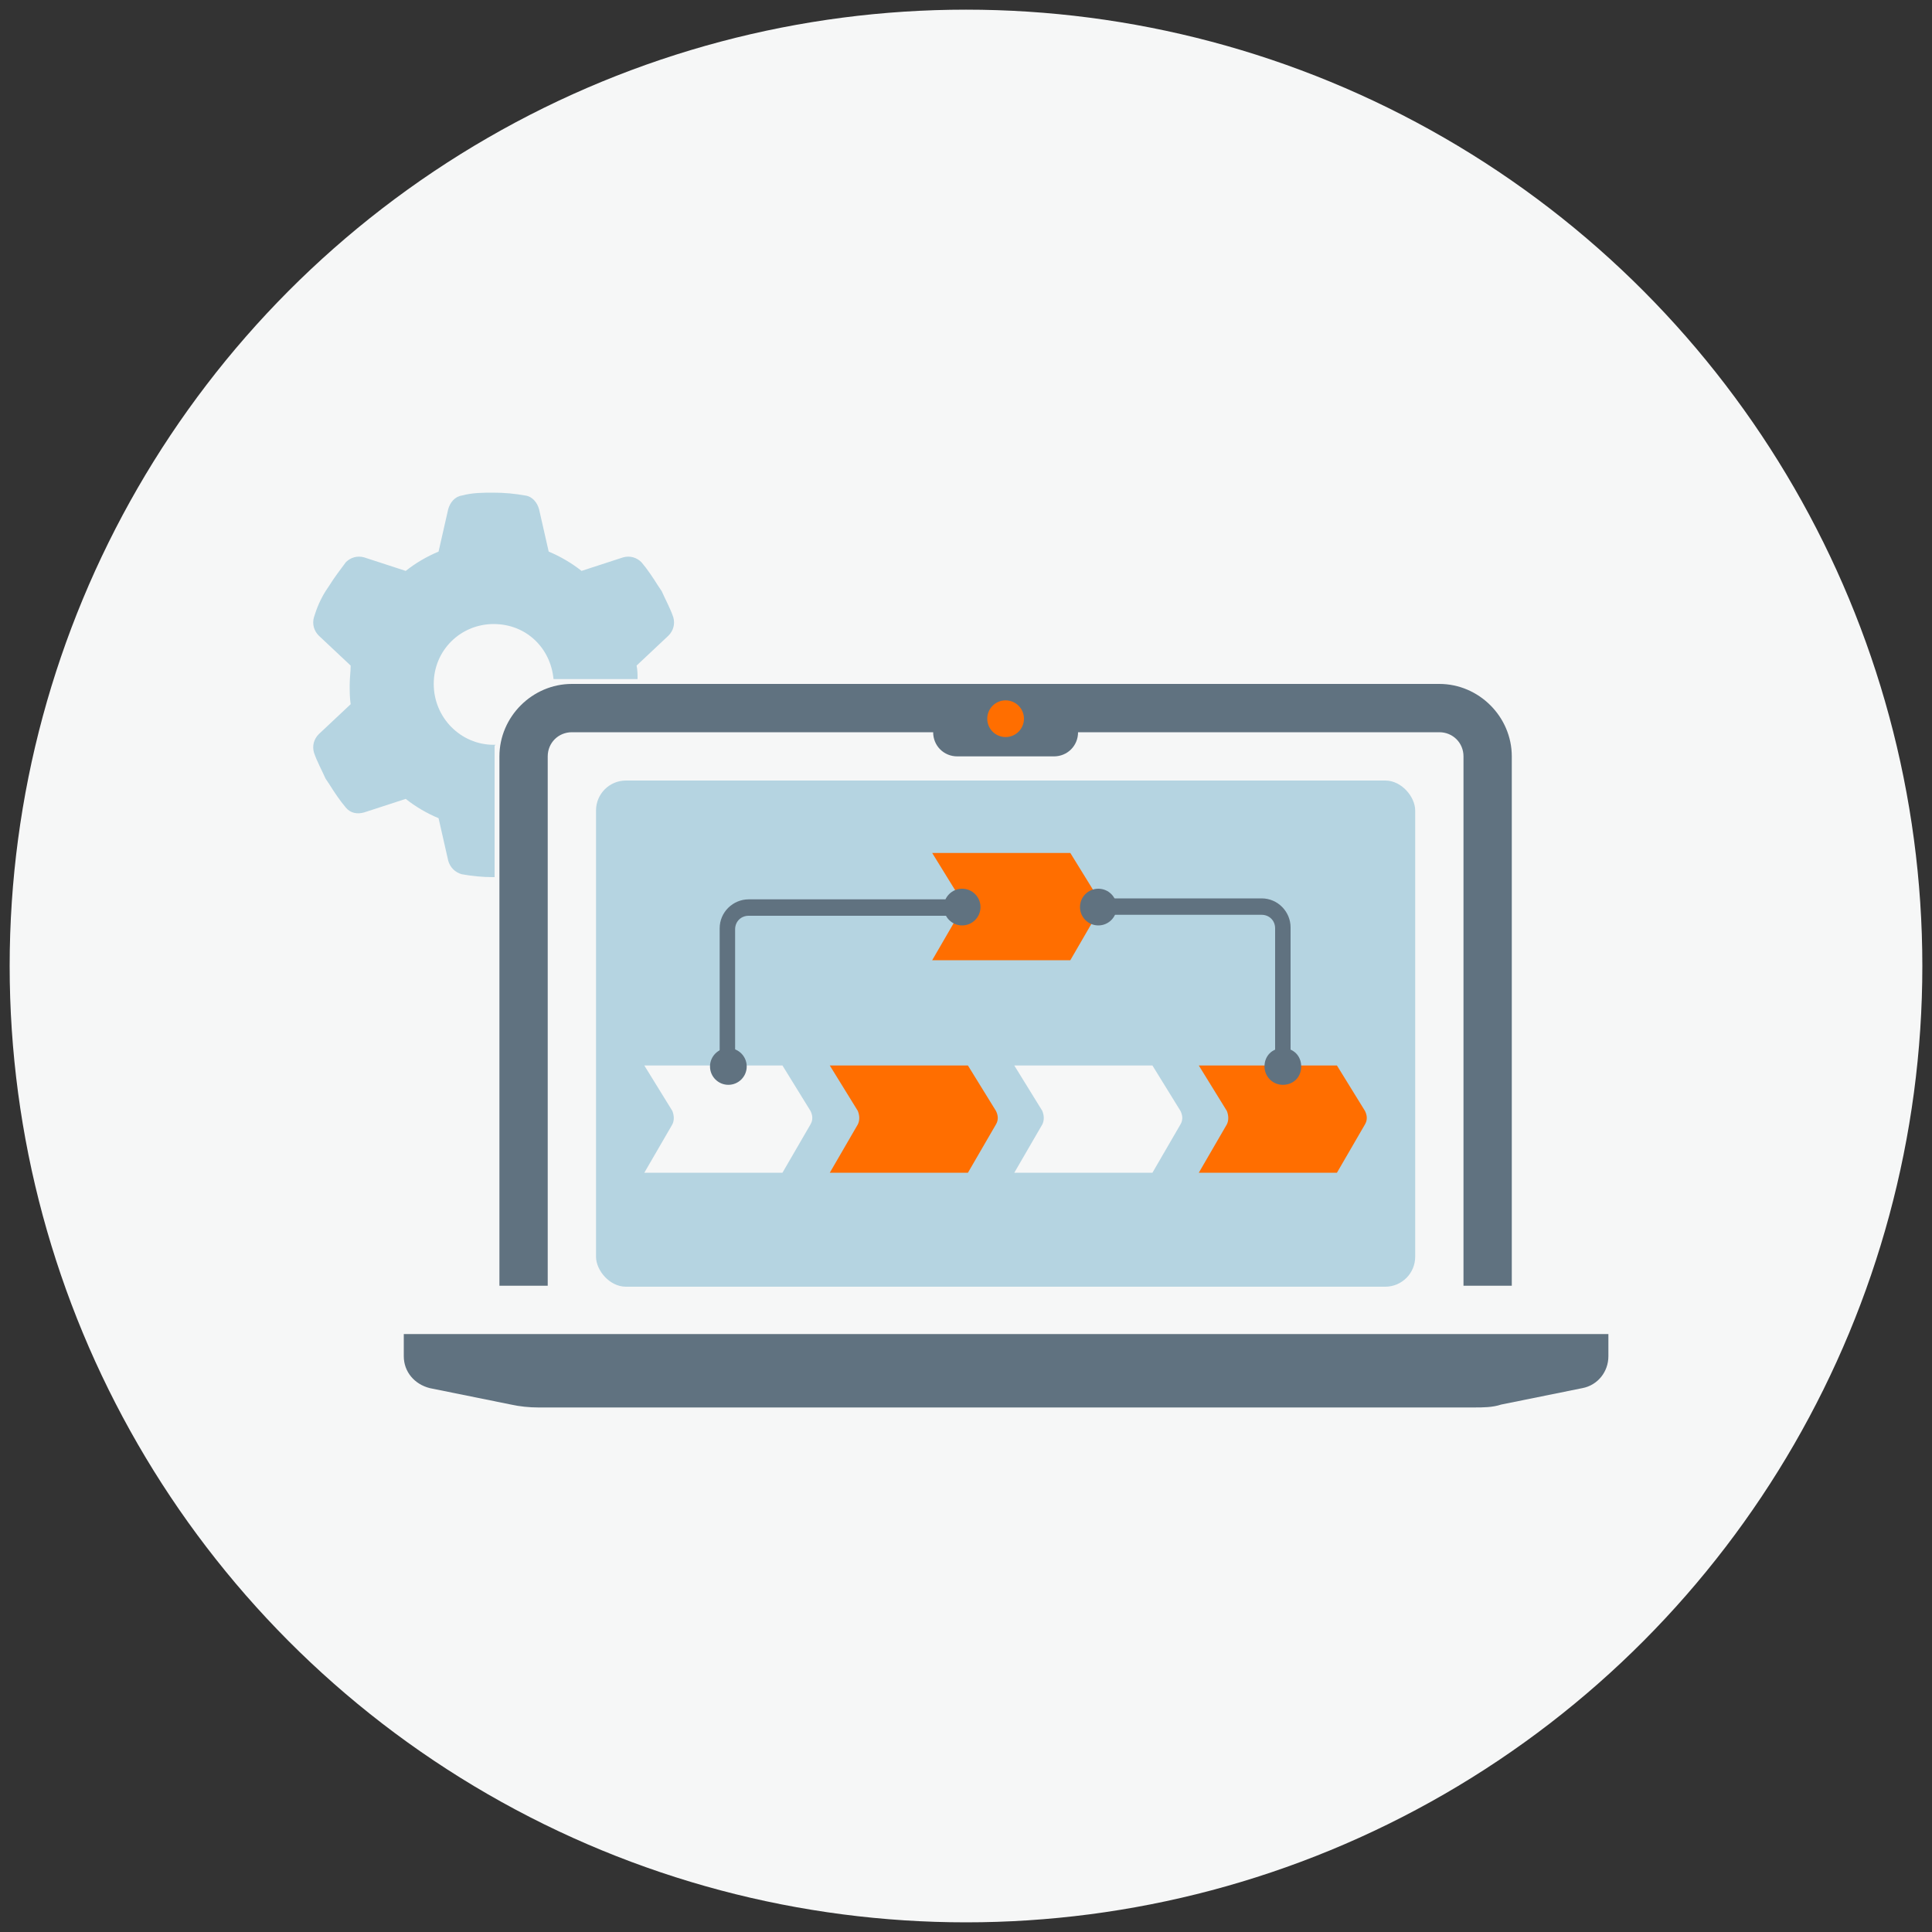 <?xml version="1.0" encoding="UTF-8" standalone="no"?>
<svg xmlns="http://www.w3.org/2000/svg" id="icons" version="1.1" viewBox="0 0 200 200">
  <rect x="0" y="0" width="200" height="200" fill="#333333" stroke="none"/>
    
  <!-- Generator: Adobe Illustrator 29.3.0, SVG Export Plug-In . SVG Version: 2.1.0 Build 146)  -->
    
  <defs>
        
    <style>
      .st0 {
        fill: #ff6e00;
      }

      .st1 {
        fill: #b5d4e1;
      }

      .st2 {
        fill: #607280;
      }

      .st3 {
        fill: #f6f7f7;
      }
    </style>
      
  </defs>
    
  <circle class="st3" cx="100" cy="100" r="99"/>
    
  <g>
        
    <path class="st1" d="M51.3,77.1h-.2c-3.4,0-6.2-2.8-6.2-6.3s2.8-6.2,6.2-6.2,5.9,2.5,6.2,5.7h8.7c0-.5,0-.9-.1-1.4l3.3-3.1c.5-.5.7-1.2.5-1.9-.3-.9-.8-1.8-1.2-2.7l-.4-.6c-.5-.8-1.1-1.7-1.7-2.4-.5-.5-1.2-.7-1.9-.5l-4.3,1.4c-1-.8-2.2-1.5-3.4-2l-1-4.4c-.2-.7-.7-1.3-1.4-1.4-1.1-.2-2.2-.3-3.3-.3s-2.2,0-3.3.3c-.7.1-1.2.7-1.4,1.4l-1,4.4c-1.2.5-2.4,1.2-3.4,2l-4.3-1.4c-.7-.2-1.4,0-1.9.5-.6.8-1.2,1.6-1.7,2.4l-.4.6c-.5.8-.9,1.7-1.2,2.7-.2.7,0,1.4.5,1.9l3.3,3.1c0,.6-.1,1.3-.1,2s0,1.3.1,2l-3.3,3.1c-.5.5-.7,1.2-.5,1.9.3.9.8,1.8,1.2,2.7l.4.6c.5.8,1.1,1.7,1.7,2.4.5.6,1.2.7,1.9.5l4.3-1.4c1,.8,2.2,1.5,3.4,2l1,4.4c.2.7.7,1.2,1.4,1.4,1.1.2,2.2.3,3.2.3h.2v-13.6h0Z"/>
        
    <g>
            
      <path class="st2" d="M59.2,70.8c-4.1,0-7.5,3.4-7.5,7.5v54.8h5v-54.8c0-1.4,1.1-2.5,2.5-2.5h37.4c0,1.4,1.1,2.5,2.5,2.5h10c1.4,0,2.5-1.1,2.5-2.5h37.4c1.4,0,2.5,1.1,2.5,2.5v54.8h5v-54.8c0-4.1-3.4-7.5-7.5-7.5,0,0-89.8,0-89.8,0Z"/>
            
      <rect class="st1" height="52.4" rx="3.1" ry="3.1" width="84.8" x="61.7" y="80.8"/>
            
      <path class="st2" d="M41.8,138.1v2.3c0,1.6,1.1,2.9,2.7,3.3l8.4,1.7c.9.2,1.9.3,2.8.3h96.9c.9,0,1.9,0,2.8-.3l8.4-1.7c1.6-.3,2.7-1.7,2.7-3.3v-2.3H41.8Z"/>
          
    </g>
        
    <circle class="st0" cx="104.1" cy="74.4" r="1.9"/>
        
    <g>
            
      <path class="st3" d="M81,121.4h-14.3l2.9-5c.2-.4.2-.9,0-1.4l-2.9-4.7h14.3l2.9,4.7c.2.4.3.9,0,1.4l-2.9,5Z"/>
            
      <path class="st0" d="M100.2,121.4h-14.3l2.9-5c.2-.4.2-.9,0-1.4l-2.9-4.7h14.3l2.9,4.7c.2.4.3.9,0,1.4l-2.9,5Z"/>
            
      <path class="st3" d="M119.3,121.4h-14.3l2.9-5c.2-.4.2-.9,0-1.4l-2.9-4.7h14.3l2.9,4.7c.2.4.3.9,0,1.4l-2.9,5Z"/>
            
      <path class="st0" d="M138.4,121.4h-14.3l2.9-5c.2-.4.2-.9,0-1.4l-2.9-4.7h14.3l2.9,4.7c.2.4.3.9,0,1.4l-2.9,5h0Z"/>
          
    </g>
        
    <path class="st0" d="M110.8,99.4h-14.3l2.9-5c.2-.4.2-.9,0-1.4l-2.9-4.7h14.3l2.9,4.7c.2.4.3.9,0,1.4l-2.9,5Z"/>
        
    <g>
            
      <path class="st2" d="M76.2,110.4h-1.7v-14.3c0-1.7,1.4-3,3-3h22v1.7h-22c-.8,0-1.4.6-1.4,1.4v14.3h0Z"/>
            
      <circle class="st2" cx="75.4" cy="110.4" r="1.9"/>
            
      <circle class="st2" cx="99.6" cy="93.9" r="1.9"/>
          
    </g>
        
    <g>
            
      <path class="st2" d="M133.6,110.4h-1.6v-14.3c0-.8-.6-1.4-1.4-1.4h-16.9v-1.7h16.9c1.7,0,3,1.4,3,3v14.3h0Z"/>
            
      <circle class="st2" cx="113.7" cy="93.9" r="1.9"/>
            
      <path class="st2" d="M130.9,110.4c0,1,.8,1.9,1.9,1.9s1.9-.8,1.9-1.9-.8-1.9-1.9-1.9-1.9.8-1.9,1.9Z"/>
          
    </g>
      
  </g>
  
</svg>
